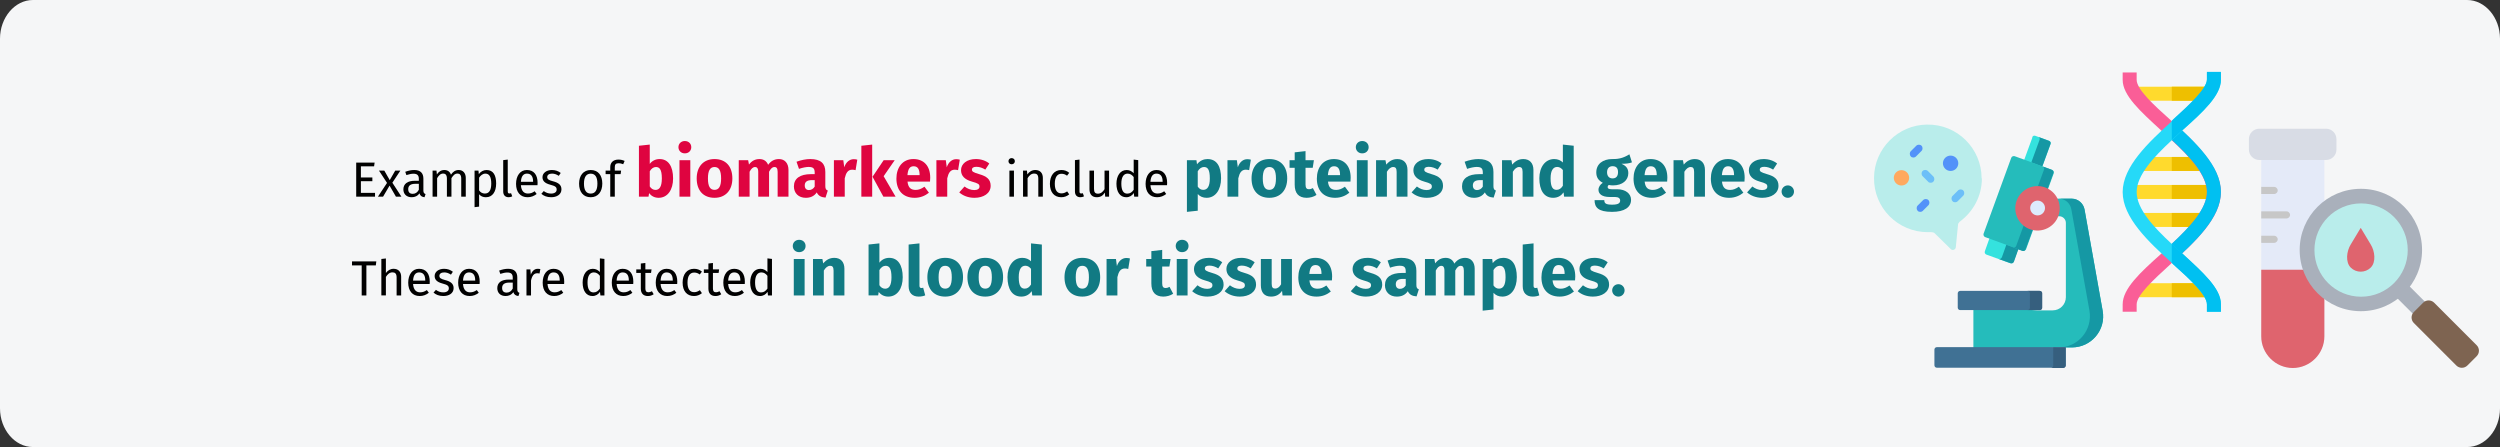 <?xml version="1.0" encoding="UTF-8"?>
<svg xmlns="http://www.w3.org/2000/svg" id="Ebene_1" version="1.1" viewBox="0 0 911 163">
  <rect x="0" y="0" width="911" height="163" fill="#333333" stroke="none"/>
  <defs>
    <style>
      .st0, .st1, .st2, .st3, .st4, .st5 {
        fill-rule: evenodd;
      }

      .st0, .st6 {
        fill: #df646e;
      }

      .st7 {
        fill: #ffda2d;
      }

      .st8 {
        fill: #eebf00;
      }

      .st9 {
        fill: #ddebfd;
      }

      .st10 {
        fill: #537983;
      }

      .st10, .st11, .st12, .st13, .st14, .st15 {
        display: none;
      }

      .st16, .st4 {
        fill: #a9b0bb;
      }

      .st11 {
        fill: #3e5959;
      }

      .st17 {
        fill: #6cbff8;
      }

      .st18, .st14 {
        fill: #fa5e97;
      }

      .st1 {
        fill: #7e6451;
      }

      .st2 {
        fill: #d8dce5;
      }

      .st12 {
        fill: #d94f88;
      }

      .st19 {
        fill: #365f7e;
      }

      .st20 {
        fill: #ffa95f;
      }

      .st3 {
        fill: #e4eaf8;
      }

      .st21 {
        fill: #1598a4;
      }

      .st22 {
        fill: #df0440;
      }

      .st23 {
        fill: #b9edeb;
      }

      .st24 {
        fill: #117a83;
      }

      .st25 {
        fill: #5392f9;
      }

      .st26 {
        fill: #25d9f8;
      }

      .st13 {
        fill: #bbdcff;
      }

      .st27 {
        fill: #34e2de;
      }

      .st15 {
        fill: #e0f4ff;
      }

      .st28 {
        fill: #407194;
      }

      .st29 {
        fill: #25bcbb;
      }

      .st30 {
        fill: #00c0f1;
      }

      .st5 {
        fill: #c7c7c7;
      }

      .st31 {
        fill: #f5f6f7;
      }
    </style>
  </defs>
  <g>
    <g id="Ebene_3">
      <path id="Path-Copy" class="st31" d="M911,14.1v134.7c0,7.8-5.4,14.1-12,14.1H12c-6.6,0-12-6.4-12-14.1h0V14.1C0,6.4,5.4,0,12,0h887C905.6,0,911,6.4,911,14.1Z"></path>
    </g>
    <g id="Ebene_11" data-name="Ebene_1">
      <g>
        <g>
          <path class="st7" d="M778,103.2h26.7v5.1h-26.7v-5.1Z"></path>
          <path class="st8" d="M791.4,103.2h13.4v5.1h-13.4v-5.1Z"></path>
          <path class="st7" d="M780,77.6h22.8v5.1h-22.8v-5.1Z"></path>
          <path class="st8" d="M791.4,77.6h11.4v5.1h-11.4v-5.1Z"></path>
          <path class="st7" d="M776,67.4h30.7v5.1h-30.7v-5.1Z"></path>
          <path class="st8" d="M791.4,67.4h15.3v5.1h-15.3v-5.1Z"></path>
          <path class="st7" d="M780,57.2h22.8v5.1h-22.8v-5.1Z"></path>
          <path class="st8" d="M791.4,57.2h11.4v5.1h-11.4v-5.1Z"></path>
          <path class="st7" d="M778,31.6h26.7v5.1h-26.7v-5.1Z"></path>
          <path class="st8" d="M791.4,31.6h13.4v5.1h-13.4v-5.1Z"></path>
          <path class="st18" d="M809.3,70c0,9.4-9.4,18.1-17.9,25.8-.2.2-.4.4-.6.6-5.7,5.2-12.2,11.1-12.2,14.5v2.7h-5.1v-2.7c0-5.7,6.4-11.6,13.9-18.3,1.3-1.2,2.7-2.5,4-3.7,6.7-6.2,12.8-12.8,12.8-18.9s-6.1-12.7-12.8-18.9c-1.3-1.3-2.7-2.5-4-3.7-7.4-6.8-13.9-12.6-13.9-18.3v-2.7h5.1v2.7c0,3.5,6.5,9.4,12.2,14.5.2.2.4.4.6.6,8.5,7.7,17.9,16.5,17.9,25.8Z"></path>
          <path class="st30" d="M809.3,70c0,9.4-9.4,18.1-17.9,25.8v-7c6.7-6.2,12.8-12.8,12.8-18.9s-6.1-12.7-12.8-18.9v-7c8.5,7.7,17.9,16.5,17.9,25.8v.2Z"></path>
          <path class="st26" d="M778.6,70c0,6.1,6.1,12.7,12.8,18.9,1.3,1.3,2.7,2.5,4,3.7,7.4,6.8,13.9,12.6,13.9,18.3v2.7h-5.1v-2.7c0-3.5-6.5-9.4-12.2-14.5-.2-.2-.4-.4-.6-.6-8.5-7.7-17.9-16.5-17.9-25.8s9.4-18.1,17.9-25.8c.2-.2.4-.4.6-.6,5.7-5.2,12.2-11.1,12.2-14.5v-2.7h5.1v2.7c0,5.7-6.4,11.6-13.9,18.3-1.3,1.2-2.7,2.5-4,3.7-6.7,6.2-12.8,12.8-12.8,18.9Z"></path>
          <path class="st30" d="M809.3,26.3v2.7c0,5.7-6.4,11.6-13.9,18.3-1.3,1.2-2.7,2.5-4,3.7v-7c.2-.2.4-.4.6-.6,5.7-5.2,12.2-11.1,12.2-14.5v-2.7h5.1v.1Z"></path>
          <path class="st30" d="M809.3,110.9v2.7h-5.1v-2.7c0-3.5-6.5-9.4-12.2-14.5-.2-.2-.4-.4-.6-.6v-7c1.3,1.3,2.7,2.5,4,3.7,7.4,6.8,13.9,12.6,13.9,18.3v.1Z"></path>
          <path class="st14" d="M843,108.3l3.6-3.6,3.6-3.6-20.3-20.4-3.6,3.6-3.6,3.6,20.4,20.3-.1.1Z"></path>
          <path class="st12" d="M846.6,104.7l3.6-3.6-20.3-20.4-3.6,3.6,20.3,20.3v.1Z"></path>
          <path class="st10" d="M811.8,93c5.9,0,11.8-2.3,16.3-6.8,9-9,9-23.6,0-32.5-9-9-23.6-9-32.5,0-9,9-9,23.6,0,32.5,4.5,4.5,10.4,6.8,16.3,6.8h-.1Z"></path>
          <path class="st11" d="M828.1,86.2c9-9,9-23.6,0-32.5-9-9-23.6-9-32.5,0l32.5,32.5Z"></path>
          <path class="st15" d="M824.5,82.6c7-7,7-18.4,0-25.4s-18.3-7-25.3,0-7,18.4,0,25.4,18.3,7,25.3,0Z"></path>
          <path class="st13" d="M824.5,82.6c7-7,7-18.4,0-25.4s-18.3-7-25.3,0l25.4,25.4h-.1Z"></path>
        </g>
        <g>
          <g>
            <path class="st3" d="M847,56.4h-23v66.1c0,6.3,5.2,11.5,11.5,11.5s11.5-5.2,11.5-11.5V56.4Z"></path>
            <path class="st5" d="M824,68.2v2.5h4.7c.7,0,1.3-.6,1.3-1.3s-.6-1.3-1.3-1.3h-4.7v.1ZM824,77.1v2.5h9.2c.7,0,1.3-.6,1.3-1.3s-.6-1.3-1.3-1.3h-9.2v.1ZM824,86v2.5h4.7c.7,0,1.3-.6,1.3-1.3s-.6-1.3-1.3-1.3h-4.7v.1Z"></path>
            <path class="st2" d="M847.6,46.9h-24.3c-2.1,0-3.8,1.7-3.8,3.8v3.8c0,2.1,1.7,3.8,3.8,3.8h24.3c2.1,0,3.8-1.7,3.8-3.8v-3.8c0-2.1-1.7-3.8-3.8-3.8h0Z"></path>
            <path class="st0" d="M824,98.3v24.3c0,6.3,5.2,11.5,11.5,11.5s11.5-5.2,11.5-11.5v-24.3h-23Z"></path>
          </g>
          <g>
            <g>
              <path class="st4" d="M872.1,107.2l4.4-4.4,8.5,8.5-4.4,4.4-8.5-8.5Z"></path>
              <circle class="st16" cx="860.3" cy="91.1" r="22.3"></circle>
              <circle class="st23" cx="860.381" cy="91.122" r="17"></circle>
              <path class="st1" d="M879.6,113.7l3.4-3.4c1.1-1.1,2.9-1.1,4,0l15.5,15.5c1.1,1.1,1.1,2.9,0,4l-3.4,3.4c-1.1,1.1-2.9,1.1-4,0l-15.5-15.5c-1.1-1.1-1.1-2.9,0-4h0Z"></path>
            </g>
            <path class="st0" d="M860.3,83.1l3.6,6c1.5,2.4,2,6.4,0,8.4s-5.3,2-7.3,0-1.5-6,0-8.4l3.6-6h.1Z"></path>
          </g>
        </g>
        <g>
          <g>
            <path class="st27" d="M724.9,87l-1.6,4.5c-.2.5,0,1.1.6,1.3l8.6,3.1c.5.2,1.1,0,1.3-.6l1.6-4.5-3.6-6-7,2.1.1.1Z"></path>
            <path class="st23" d="M722.1,65c0-10.9-8.9-19.8-19.9-19.6-10.6.1-19.2,8.8-19.3,19.3-.2,11,8.7,19.9,19.6,19.9s.9,0,1.3,0,.9.1,1.2.4l5.9,5.8c.6.6,1.7.2,1.8-.7l.8-8.2c0-.4.3-.8.6-1.1,4.9-3.6,8.1-9.3,8.1-15.8h-.1Z"></path>
            <path class="st27" d="M740.6,50.1l-3,8.2,1.1,4.6,5.5-2.2,3-8.2c.2-.5,0-1-.6-1.2l-4.9-1.8c-.5-.2-1,0-1.2.6h.1Z"></path>
          </g>
          <path class="st21" d="M746.6,51.3l-3.8-1.4c.4.1.6.7.4,1.1l-3,8.2,4,1.5,3-8.2c.2-.5,0-1-.6-1.2h0Z"></path>
          <path class="st29" d="M722.8,85.2l10.1-27.7c.2-.5.7-.7,1.2-.6l13.7,5c.5.2.7.7.6,1.2l-10.1,27.7c-.2.5-.7.7-1.2.6l-13.7-5c-.5-.2-.7-.7-.6-1.2h0Z"></path>
          <path class="st21" d="M747.7,61.9l-3.3-1.2c.4.2.6.7.4,1.2l-10.1,27.7c-.2.5-.7.8-1.1.6l3.3,1.2c.5.2,1,0,1.2-.6l10.1-27.7c.2-.5,0-1-.6-1.2h.1Z"></path>
          <path class="st21" d="M731.1,89.2l-1.6,4.5c-.2.5-.7.8-1.1.7l4.2,1.5c.5.2,1.1,0,1.3-.6l1.6-4.5-4.4-1.6Z"></path>
          <path class="st29" d="M719.1,111.3v17l31.1-1.7h4.8c7.1,0,12.5-6.4,11.2-13.4l-6.6-36.9c-.4-2.2-2.4-3.9-4.6-3.9h-14v6.4h9.4c1.3,0,2.4,1.1,2.4,2.4v27.1c0,2.6-2.1,4.8-4.8,4.8h-5.8l-23.1-1.7v-.1Z"></path>
          <path class="st21" d="M766.2,113.2l-6.6-36.9c-.4-2.2-2.4-3.9-4.6-3.9h-4.8c2.3,0,4.2,1.6,4.6,3.9l6.6,36.9c1.2,7-4.1,13.4-11.2,13.4h4.8c7.1,0,12.5-6.4,11.2-13.4h0Z"></path>
          <path class="st28" d="M704.9,127.4v5.7c0,.5.4.9.9.9h46.1c.5,0,.9-.4.9-.9v-6.6h-47c-.5,0-.9.4-.9.9h0Z"></path>
          <path class="st19" d="M748.2,126.6v6.6c0,.5-.4.9-.9.9h4.5c.5,0,.9-.4.9-.9v-6.6h-4.5Z"></path>
          <path class="st28" d="M713.4,106.9v5.2c0,.5.4.9.9.9h28.9c.5,0,.9-.4.9-.9v-5.2c0-.5-.4-.9-.9-.9h-28.9c-.5,0-.9.4-.9.9h0Z"></path>
          <path class="st19" d="M743.3,106h-4.5c.5,0,.9.4.9.9v5.2c0,.5-.4.9-.9.9h4.5c.5,0,.9-.4.9-.9v-5.2c0-.5-.4-.9-.9-.9Z"></path>
          <g>
            <circle class="st6" cx="742.468" cy="75.913" r="8.1" transform="translate(-2.586 119.683) rotate(-9.2)"></circle>
            <circle class="st9" cx="742.5" cy="75.8" r="2.7"></circle>
          </g>
          <circle class="st25" cx="710.8" cy="59.5" r="2.8"></circle>
          <circle class="st20" cx="692.9" cy="64.8" r="2.8"></circle>
          <path class="st17" d="M712.4,73.7c-.3,0-.7-.1-.9-.4-.5-.5-.5-1.4,0-1.9l2-2c.5-.5,1.4-.5,1.9,0s.5,1.4,0,1.9l-2,2c-.3.3-.6.4-.9.4h-.1Z"></path>
          <path class="st25" d="M697.2,57.4c-.3,0-.7-.1-.9-.4-.5-.5-.5-1.4,0-1.9l2-2c.5-.5,1.4-.5,1.9,0s.5,1.4,0,1.9l-2,2c-.3.3-.6.4-.9.4h-.1Z"></path>
          <path class="st17" d="M703.5,66.6c-.3,0-.7-.1-.9-.4l-2-2c-.5-.5-.5-1.4,0-1.9s1.4-.5,1.9,0l2,2c.5.5.5,1.4,0,1.9-.3.3-.6.4-.9.4h-.1Z"></path>
          <path class="st25" d="M699.7,77.2c-.3,0-.7-.1-.9-.4-.5-.5-.5-1.4,0-1.9l2-2c.5-.5,1.4-.5,1.9,0s.5,1.4,0,1.9l-2,2c-.3.3-.6.4-.9.4h-.1Z"></path>
        </g>
      </g>
    </g>
  </g>
  <g>
    <path d="M136.318,60.62h-4.808v4.051h4.178v1.368h-4.178v4.249h5.149v1.369h-6.859v-12.406h6.716l-.198,1.369Z"></path>
    <path d="M146.272,71.657h-1.999l-2.322-4.015-2.358,4.015h-1.873l3.313-5.005-2.936-4.483h1.945l1.98,3.475,1.998-3.475h1.873l-2.917,4.411,3.295,5.078Z"></path>
    <path d="M155.074,70.721l-.378,1.152c-.954-.108-1.566-.486-1.854-1.423-.667.99-1.675,1.423-2.827,1.423-1.891,0-3.025-1.17-3.025-2.863,0-2.034,1.531-3.133,4.178-3.133h1.458v-.702c0-1.368-.666-1.873-1.98-1.873-.702,0-1.584.18-2.557.504l-.414-1.207c1.171-.432,2.215-.648,3.277-.648,2.286,0,3.331,1.17,3.331,3.151v4.339c0,.829.306,1.099.792,1.279ZM152.625,69.154v-2.178h-1.242c-1.746,0-2.629.648-2.629,1.944,0,1.116.559,1.71,1.639,1.71.973,0,1.692-.486,2.232-1.477Z"></path>
    <path d="M169.728,64.851v6.806h-1.656v-6.572c0-1.423-.612-1.837-1.332-1.837-1.026,0-1.585.667-2.233,1.675v6.734h-1.656v-6.572c0-1.423-.612-1.837-1.332-1.837-1.026,0-1.603.667-2.233,1.675v6.734h-1.656v-9.489h1.423l.144,1.386c.631-.954,1.495-1.603,2.737-1.603,1.17,0,2.034.63,2.395,1.71.685-1.026,1.549-1.71,2.827-1.71,1.548,0,2.574,1.117,2.574,2.899Z"></path>
    <path d="M180.796,66.904c0,2.881-1.278,4.97-3.727,4.97-1.026,0-1.873-.342-2.484-1.081v4.501l-1.657.198v-13.324h1.423l.126,1.278c.702-.972,1.729-1.495,2.809-1.495,2.521,0,3.511,1.963,3.511,4.952ZM179.014,66.904c0-2.467-.72-3.637-2.143-3.637-1.008,0-1.782.72-2.286,1.477v4.627c.485.738,1.224,1.152,2.088,1.152,1.513,0,2.341-1.134,2.341-3.619Z"></path>
    <path d="M183.368,69.784v-11.434l1.656-.198v11.595c0,.504.162.756.594.756.234,0,.433-.036.612-.108l.433,1.152c-.36.198-.828.324-1.314.324-1.207,0-1.98-.738-1.98-2.089Z"></path>
    <path d="M195.862,67.48h-6.05c.162,2.197,1.188,3.043,2.557,3.043.937,0,1.639-.252,2.467-.828l.72.99c-.936.738-1.998,1.188-3.312,1.188-2.646,0-4.195-1.855-4.195-4.862,0-2.953,1.494-5.06,3.943-5.06,2.557,0,3.907,1.783,3.907,4.682,0,.324-.019.63-.036.846ZM194.26,66.147c0-1.854-.738-2.881-2.232-2.881-1.261,0-2.089.882-2.215,2.989h4.447v-.108Z"></path>
    <path d="M204.321,63.032l-.702,1.044c-.846-.541-1.584-.811-2.467-.811-1.08,0-1.746.486-1.746,1.243,0,.774.504,1.134,2.034,1.53,1.999.504,3.151,1.296,3.151,2.953,0,1.98-1.818,2.881-3.745,2.881-1.603,0-2.755-.522-3.583-1.243l.882-1.008c.757.576,1.639.918,2.665.918,1.242,0,2.035-.541,2.035-1.44,0-.937-.469-1.296-2.305-1.783-2.053-.54-2.863-1.422-2.863-2.755,0-1.512,1.458-2.611,3.421-2.611,1.332,0,2.323.396,3.223,1.081Z"></path>
    <path d="M219.479,66.904c0,2.935-1.549,4.97-4.231,4.97-2.701,0-4.231-1.945-4.231-4.952,0-2.935,1.549-4.97,4.249-4.97s4.214,1.945,4.214,4.952ZM212.798,66.922c0,2.467.864,3.619,2.449,3.619s2.448-1.152,2.448-3.637c0-2.467-.864-3.619-2.431-3.619-1.584,0-2.467,1.152-2.467,3.637Z"></path>
    <path d="M224.03,60.854v1.314h2.305l-.181,1.278h-2.124v8.21h-1.656v-8.21h-1.693v-1.278h1.693v-1.296c0-1.584,1.044-2.719,2.971-2.719.9,0,1.512.162,2.269.486l-.522,1.207c-.612-.27-1.17-.36-1.656-.36-1.045,0-1.404.45-1.404,1.368Z"></path>
    <path class="st22" d="M245.272,65.033c0,4.099-1.975,7.048-5.273,7.048-1.475,0-2.675-.65-3.475-1.7l-.2,1.275h-3.499v-18.545l3.949-.425v7.048c.8-1.1,2.1-1.775,3.574-1.775,3.174,0,4.924,2.625,4.924,7.073ZM241.174,65.033c0-3.374-.9-4.174-2.15-4.174-.899,0-1.674.575-2.249,1.55v5.523c.5.8,1.225,1.275,2.074,1.275,1.375,0,2.325-1.075,2.325-4.174Z"></path>
    <path class="st22" d="M251.898,53.636c0,1.274-.949,2.25-2.349,2.25-1.351,0-2.325-.975-2.325-2.25s.975-2.25,2.325-2.25c1.399,0,2.349.975,2.349,2.25ZM251.549,71.657h-3.949v-13.272h3.949v13.272Z"></path>
    <path class="st22" d="M266.872,65.033c0,4.249-2.449,7.048-6.499,7.048-4.023,0-6.498-2.599-6.498-7.073,0-4.249,2.449-7.048,6.498-7.048s6.499,2.6,6.499,7.073ZM257.974,65.008c0,2.949.8,4.174,2.399,4.174s2.399-1.274,2.399-4.149c0-2.949-.8-4.174-2.399-4.174s-2.399,1.275-2.399,4.149Z"></path>
    <path class="st22" d="M287.321,61.959v9.698h-3.949v-9.023c0-1.399-.5-1.774-1.1-1.774-.85,0-1.45.625-2.024,1.725v9.073h-3.949v-9.023c0-1.399-.525-1.774-1.125-1.774-.824,0-1.449.625-2.024,1.725v9.073h-3.949v-13.272h3.425l.3,1.575c.999-1.325,2.225-2,3.849-2,1.475,0,2.6.75,3.124,2.1,1.05-1.399,2.274-2.1,3.975-2.1,2.049,0,3.449,1.475,3.449,3.999Z"></path>
    <path class="st22" d="M301.647,69.432l-.825,2.575c-1.55-.125-2.574-.6-3.199-1.9-.95,1.45-2.425,1.975-3.999,1.975-2.649,0-4.324-1.725-4.324-4.149,0-2.899,2.225-4.474,6.224-4.474h1.35v-.575c0-1.575-.625-2.049-2.249-2.049-.85,0-2.149.25-3.475.7l-.899-2.599c1.675-.625,3.499-.975,4.999-.975,3.849,0,5.498,1.625,5.498,4.699v5.148c0,1.025.275,1.4.9,1.625ZM296.873,68.008v-2.375h-.975c-1.8,0-2.649.625-2.649,1.949,0,1.05.55,1.675,1.524,1.675.9,0,1.625-.475,2.1-1.25Z"></path>
    <path class="st22" d="M312.397,58.185l-.625,3.824c-.425-.1-.775-.175-1.2-.175-1.624,0-2.299,1.175-2.749,3.149v6.673h-3.949v-13.272h3.425l.35,2.575c.6-1.85,1.899-2.949,3.424-2.949.5,0,.875.05,1.325.175Z"></path>
    <path class="st22" d="M317.823,71.657h-3.949v-18.545l3.949-.425v18.97ZM321.997,64.209l4.35,7.448h-4.449l-3.949-7.248,4.049-6.024h4.024l-4.024,5.824Z"></path>
    <path class="st22" d="M338.896,66.183h-8.198c.25,2.375,1.375,3.024,2.999,3.024,1.075,0,2.025-.375,3.175-1.175l1.624,2.199c-1.324,1.05-3.023,1.85-5.173,1.85-4.425,0-6.674-2.849-6.674-6.998,0-3.974,2.175-7.124,6.198-7.124,3.8,0,6.124,2.5,6.124,6.798,0,.425-.025,1.025-.075,1.425ZM335.098,63.634c-.025-1.8-.575-3.049-2.149-3.049-1.325,0-2.075.825-2.274,3.224h4.424v-.175Z"></path>
    <path class="st22" d="M349.747,58.185l-.625,3.824c-.425-.1-.775-.175-1.2-.175-1.624,0-2.299,1.175-2.749,3.149v6.673h-3.949v-13.272h3.425l.35,2.575c.6-1.85,1.899-2.949,3.424-2.949.5,0,.875.05,1.325.175Z"></path>
    <path class="st22" d="M360.497,59.585l-1.45,2.225c-1.024-.65-2.124-1.025-3.274-1.025-1.074,0-1.6.4-1.6,1,0,.7.351,1,2.725,1.7,2.624.75,4.1,1.85,4.1,4.224,0,2.75-2.6,4.374-5.899,4.374-2.299,0-4.249-.8-5.548-1.975l1.924-2.149c1,.775,2.225,1.3,3.524,1.3,1.2,0,1.925-.45,1.925-1.25,0-.9-.4-1.175-2.8-1.85-2.624-.75-3.924-2.1-3.924-4.149,0-2.274,2.074-4.049,5.424-4.049,1.925,0,3.649.625,4.874,1.625Z"></path>
    <path d="M369.807,58.747c0,.63-.468,1.116-1.17,1.116-.685,0-1.152-.486-1.152-1.116,0-.648.468-1.135,1.152-1.135.702,0,1.17.486,1.17,1.135ZM369.483,71.657h-1.657v-9.489h1.657v9.489Z"></path>
    <path d="M380.015,64.851v6.806h-1.657v-6.572c0-1.423-.576-1.837-1.494-1.837-1.062,0-1.782.667-2.413,1.675v6.734h-1.656v-9.489h1.423l.144,1.404c.648-.972,1.657-1.621,2.899-1.621,1.746,0,2.755,1.099,2.755,2.899Z"></path>
    <path d="M389.626,62.978l-.792,1.044c-.648-.468-1.242-.702-2.035-.702-1.494,0-2.431,1.17-2.431,3.637,0,2.484.937,3.511,2.431,3.511.793,0,1.351-.252,2.071-.72l.756,1.081c-.847.684-1.801,1.044-2.898,1.044-2.558,0-4.142-1.819-4.142-4.88,0-3.025,1.566-5.042,4.142-5.042,1.116,0,2.017.288,2.898,1.026Z"></path>
    <path d="M391.712,69.784v-11.434l1.656-.198v11.595c0,.504.162.756.594.756.234,0,.433-.036.612-.108l.433,1.152c-.36.198-.828.324-1.314.324-1.207,0-1.98-.738-1.98-2.089Z"></path>
    <path d="M404.151,71.657h-1.422l-.126-1.477c-.721,1.152-1.603,1.693-2.953,1.693-1.656,0-2.646-1.044-2.646-2.899v-6.806h1.656v6.626c0,1.296.432,1.782,1.458,1.782s1.801-.684,2.377-1.638v-6.77h1.656v9.489Z"></path>
    <path d="M414.771,58.351v13.306h-1.459l-.161-1.314c-.612.955-1.567,1.531-2.737,1.531-2.305,0-3.583-1.963-3.583-4.916,0-2.899,1.404-5.006,3.727-5.006,1.117,0,1.927.504,2.558,1.17v-4.969l1.656.198ZM413.115,69.154v-4.645c-.595-.756-1.261-1.243-2.197-1.243-1.422,0-2.305,1.188-2.305,3.655,0,2.502.792,3.637,2.161,3.637,1.062,0,1.71-.522,2.341-1.405Z"></path>
    <path d="M425.266,67.48h-6.05c.162,2.197,1.188,3.043,2.557,3.043.937,0,1.639-.252,2.467-.828l.72.99c-.936.738-1.998,1.188-3.312,1.188-2.646,0-4.195-1.855-4.195-4.862,0-2.953,1.494-5.06,3.943-5.06,2.557,0,3.907,1.783,3.907,4.682,0,.324-.019.63-.036.846ZM423.663,66.147c0-1.854-.738-2.881-2.232-2.881-1.261,0-2.089.882-2.215,2.989h4.447v-.108Z"></path>
    <path class="st24" d="M444.958,64.984c0,4.099-2,7.098-5.273,7.098-1.3,0-2.399-.45-3.225-1.375v6.073l-3.949.425v-18.82h3.475l.199,1.475c1.101-1.375,2.5-1.899,3.824-1.899,3.425,0,4.949,2.725,4.949,7.023ZM440.859,65.033c0-3.299-.8-4.174-2.125-4.174-.899,0-1.699.575-2.274,1.55v5.599c.55.8,1.175,1.174,2,1.174,1.475,0,2.399-1.174,2.399-4.149Z"></path>
    <path class="st24" d="M455.81,58.185l-.625,3.824c-.425-.1-.775-.175-1.2-.175-1.624,0-2.299,1.175-2.749,3.149v6.673h-3.949v-13.272h3.425l.35,2.575c.6-1.85,1.899-2.949,3.424-2.949.5,0,.875.05,1.325.175Z"></path>
    <path class="st24" d="M469.059,65.033c0,4.249-2.449,7.048-6.499,7.048-4.023,0-6.498-2.599-6.498-7.073,0-4.249,2.449-7.048,6.498-7.048s6.499,2.6,6.499,7.073ZM460.16,65.008c0,2.949.8,4.174,2.399,4.174s2.399-1.274,2.399-4.149c0-2.949-.8-4.174-2.399-4.174s-2.399,1.275-2.399,4.149Z"></path>
    <path class="st24" d="M479.734,71.032c-1,.7-2.399,1.05-3.6,1.05-2.924-.025-4.349-1.674-4.349-4.799v-6.148h-1.875v-2.75h1.875v-2.874l3.949-.45v3.324h3.049l-.425,2.75h-2.624v6.099c0,1.274.425,1.725,1.249,1.725.45,0,.9-.125,1.425-.425l1.325,2.499Z"></path>
    <path class="st24" d="M492.108,66.183h-8.198c.25,2.375,1.375,3.024,2.999,3.024,1.075,0,2.025-.375,3.175-1.175l1.624,2.199c-1.324,1.05-3.023,1.85-5.173,1.85-4.425,0-6.674-2.849-6.674-6.998,0-3.974,2.175-7.124,6.198-7.124,3.799,0,6.124,2.5,6.124,6.798,0,.425-.025,1.025-.075,1.425ZM488.31,63.634c-.025-1.8-.575-3.049-2.149-3.049-1.325,0-2.075.825-2.274,3.224h4.424v-.175Z"></path>
    <path class="st24" d="M498.734,53.636c0,1.274-.949,2.25-2.349,2.25-1.351,0-2.325-.975-2.325-2.25s.975-2.25,2.325-2.25c1.399,0,2.349.975,2.349,2.25ZM498.385,71.657h-3.949v-13.272h3.949v13.272Z"></path>
    <path class="st24" d="M512.883,61.959v9.698h-3.949v-9.023c0-1.399-.475-1.774-1.249-1.774-.875,0-1.625.625-2.3,1.725v9.073h-3.949v-13.272h3.425l.3,1.6c1.1-1.324,2.374-2.024,4.049-2.024,2.3,0,3.674,1.475,3.674,3.999Z"></path>
    <path class="st24" d="M525.334,59.585l-1.45,2.225c-1.024-.65-2.124-1.025-3.274-1.025-1.074,0-1.6.4-1.6,1,0,.7.351,1,2.725,1.7,2.624.75,4.099,1.85,4.099,4.224,0,2.75-2.599,4.374-5.898,4.374-2.299,0-4.249-.8-5.548-1.975l1.924-2.149c1,.775,2.225,1.3,3.524,1.3,1.199,0,1.925-.45,1.925-1.25,0-.9-.4-1.175-2.8-1.85-2.624-.75-3.924-2.1-3.924-4.149,0-2.274,2.074-4.049,5.424-4.049,1.925,0,3.649.625,4.874,1.625Z"></path>
    <path class="st24" d="M545.108,69.432l-.825,2.575c-1.55-.125-2.574-.6-3.199-1.9-.95,1.45-2.425,1.975-3.999,1.975-2.649,0-4.324-1.725-4.324-4.149,0-2.899,2.225-4.474,6.224-4.474h1.35v-.575c0-1.575-.625-2.049-2.249-2.049-.85,0-2.149.25-3.475.7l-.899-2.599c1.675-.625,3.499-.975,4.999-.975,3.849,0,5.498,1.625,5.498,4.699v5.148c0,1.025.275,1.4.9,1.625ZM540.334,68.008v-2.375h-.975c-1.8,0-2.649.625-2.649,1.949,0,1.05.55,1.675,1.524,1.675.9,0,1.625-.475,2.1-1.25Z"></path>
    <path class="st24" d="M558.782,61.959v9.698h-3.949v-9.023c0-1.399-.475-1.774-1.249-1.774-.875,0-1.625.625-2.3,1.725v9.073h-3.949v-13.272h3.425l.3,1.6c1.1-1.324,2.374-2.024,4.049-2.024,2.299,0,3.674,1.475,3.674,3.999Z"></path>
    <path class="st24" d="M573.457,53.112v18.545h-3.499l-.199-1.55c-.775,1.1-1.975,1.975-3.774,1.975-3.374,0-5.049-2.799-5.049-7.098,0-4.099,2.149-7.023,5.424-7.023,1.3,0,2.374.475,3.149,1.25v-6.523l3.948.425ZM569.509,67.683v-5.724c-.601-.7-1.2-1.125-2.075-1.125-1.399,0-2.399,1.2-2.399,4.174,0,3.299.9,4.174,2.175,4.174.95,0,1.675-.5,2.3-1.5Z"></path>
    <path class="st24" d="M594.682,59.16c-.925.375-2.149.525-3.824.525,1.675.725,2.5,1.7,2.5,3.424,0,2.574-2.125,4.449-5.574,4.449-.55,0-1.05-.05-1.524-.15-.274.15-.425.45-.425.75,0,.4.175.8,1.449.8h2c3.1,0,5.073,1.625,5.073,3.849,0,2.725-2.399,4.398-6.948,4.398-5.023,0-6.348-1.649-6.348-4.273h3.549c0,1.149.5,1.649,2.899,1.649,2.324,0,2.874-.649,2.874-1.5,0-.774-.575-1.299-1.899-1.299h-1.925c-2.899,0-4.074-1.2-4.074-2.625,0-.975.625-1.949,1.575-2.549-1.7-.9-2.375-2.074-2.375-3.799,0-3,2.35-4.849,5.824-4.849,2.949.075,4.648-.775,6.248-1.725l.925,2.924ZM585.609,62.759c0,1.45.8,2.25,1.999,2.25,1.3,0,2-.775,2-2.299,0-1.475-.675-2.149-2-2.149-1.225,0-1.999.825-1.999,2.199Z"></path>
    <path class="st24" d="M607.508,66.183h-8.198c.25,2.375,1.375,3.024,2.999,3.024,1.075,0,2.025-.375,3.175-1.175l1.624,2.199c-1.324,1.05-3.023,1.85-5.173,1.85-4.425,0-6.674-2.849-6.674-6.998,0-3.974,2.175-7.124,6.198-7.124,3.8,0,6.124,2.5,6.124,6.798,0,.425-.025,1.025-.075,1.425ZM603.709,63.634c-.025-1.8-.575-3.049-2.149-3.049-1.325,0-2.075.825-2.274,3.224h4.424v-.175Z"></path>
    <path class="st24" d="M621.282,61.959v9.698h-3.949v-9.023c0-1.399-.475-1.774-1.249-1.774-.875,0-1.625.625-2.3,1.725v9.073h-3.949v-13.272h3.425l.3,1.6c1.1-1.324,2.374-2.024,4.049-2.024,2.299,0,3.674,1.475,3.674,3.999Z"></path>
    <path class="st24" d="M635.682,66.183h-8.198c.25,2.375,1.375,3.024,2.999,3.024,1.075,0,2.025-.375,3.175-1.175l1.624,2.199c-1.324,1.05-3.023,1.85-5.173,1.85-4.425,0-6.674-2.849-6.674-6.998,0-3.974,2.175-7.124,6.198-7.124,3.8,0,6.124,2.5,6.124,6.798,0,.425-.025,1.025-.075,1.425ZM631.883,63.634c-.025-1.8-.575-3.049-2.149-3.049-1.325,0-2.075.825-2.274,3.224h4.424v-.175Z"></path>
    <path class="st24" d="M647.582,59.585l-1.45,2.225c-1.024-.65-2.124-1.025-3.274-1.025-1.074,0-1.6.4-1.6,1,0,.7.351,1,2.725,1.7,2.624.75,4.099,1.85,4.099,4.224,0,2.75-2.599,4.374-5.898,4.374-2.299,0-4.249-.8-5.548-1.975l1.924-2.149c1,.775,2.225,1.3,3.524,1.3,1.199,0,1.925-.45,1.925-1.25,0-.9-.4-1.175-2.8-1.85-2.624-.75-3.924-2.1-3.924-4.149,0-2.274,2.074-4.049,5.424-4.049,1.925,0,3.649.625,4.874,1.625Z"></path>
    <path class="st24" d="M653.733,69.807c0,1.25-1,2.274-2.25,2.274-1.274,0-2.274-1.025-2.274-2.274,0-1.225,1-2.25,2.274-2.25,1.25,0,2.25,1.025,2.25,2.25Z"></path>
    <path d="M136.948,96.709h-3.438v10.947h-1.711v-10.947h-3.529v-1.458h8.859l-.181,1.458Z"></path>
    <path d="M146.183,100.851v6.806h-1.657v-6.572c0-1.422-.611-1.836-1.512-1.836-1.026,0-1.765.666-2.396,1.656v6.752h-1.656v-13.288l1.656-.18v5.293c.685-.936,1.621-1.53,2.81-1.53,1.729,0,2.755,1.116,2.755,2.899Z"></path>
    <path d="M156.568,103.479h-6.05c.162,2.197,1.188,3.043,2.557,3.043.937,0,1.639-.252,2.467-.828l.72.99c-.936.738-1.998,1.188-3.312,1.188-2.646,0-4.195-1.854-4.195-4.861,0-2.953,1.494-5.06,3.943-5.06,2.557,0,3.907,1.783,3.907,4.682,0,.324-.019.63-.036.846ZM154.966,102.147c0-1.854-.738-2.881-2.232-2.881-1.261,0-2.089.883-2.215,2.989h4.447v-.108Z"></path>
    <path d="M165.027,99.031l-.702,1.045c-.846-.54-1.584-.811-2.467-.811-1.08,0-1.746.486-1.746,1.242,0,.774.504,1.135,2.034,1.531,1.999.504,3.151,1.296,3.151,2.952,0,1.98-1.818,2.881-3.745,2.881-1.603,0-2.755-.521-3.583-1.242l.882-1.008c.757.576,1.639.918,2.665.918,1.242,0,2.035-.54,2.035-1.44,0-.937-.469-1.297-2.305-1.782-2.053-.541-2.863-1.423-2.863-2.755,0-1.513,1.458-2.611,3.421-2.611,1.333,0,2.323.396,3.223,1.08Z"></path>
    <path d="M174.767,103.479h-6.05c.162,2.197,1.188,3.043,2.557,3.043.937,0,1.639-.252,2.467-.828l.72.99c-.936.738-1.998,1.188-3.312,1.188-2.646,0-4.195-1.854-4.195-4.861,0-2.953,1.494-5.06,3.943-5.06,2.557,0,3.907,1.783,3.907,4.682,0,.324-.019.63-.036.846ZM173.164,102.147c0-1.854-.738-2.881-2.232-2.881-1.261,0-2.089.883-2.215,2.989h4.447v-.108Z"></path>
    <path d="M189.292,106.72l-.378,1.152c-.954-.107-1.566-.486-1.854-1.422-.666.99-1.675,1.422-2.827,1.422-1.891,0-3.024-1.17-3.024-2.862,0-2.035,1.53-3.133,4.177-3.133h1.458v-.703c0-1.368-.666-1.872-1.98-1.872-.702,0-1.584.18-2.557.504l-.414-1.206c1.171-.433,2.215-.648,3.277-.648,2.286,0,3.331,1.171,3.331,3.151v4.339c0,.828.306,1.099.792,1.278ZM186.843,105.154v-2.179h-1.242c-1.746,0-2.629.648-2.629,1.945,0,1.116.559,1.71,1.639,1.71.973,0,1.692-.486,2.232-1.477Z"></path>
    <path d="M196.905,98.06l-.306,1.62c-.288-.072-.486-.107-.828-.107-1.188,0-1.873.846-2.269,2.664v5.42h-1.657v-9.489h1.423l.162,1.927c.504-1.422,1.386-2.143,2.538-2.143.307,0,.648.036.937.108Z"></path>
    <path d="M205.564,103.479h-6.05c.162,2.197,1.188,3.043,2.557,3.043.937,0,1.639-.252,2.467-.828l.72.99c-.936.738-1.998,1.188-3.312,1.188-2.646,0-4.195-1.854-4.195-4.861,0-2.953,1.494-5.06,3.943-5.06,2.557,0,3.907,1.783,3.907,4.682,0,.324-.019.63-.036.846ZM203.962,102.147c0-1.854-.738-2.881-2.232-2.881-1.261,0-2.089.883-2.215,2.989h4.447v-.108Z"></path>
    <path d="M220.252,94.351v13.306h-1.459l-.161-1.314c-.612.954-1.567,1.53-2.737,1.53-2.305,0-3.583-1.962-3.583-4.915,0-2.899,1.404-5.006,3.727-5.006,1.117,0,1.927.504,2.558,1.171v-4.97l1.656.198ZM218.596,105.154v-4.646c-.595-.756-1.261-1.242-2.197-1.242-1.422,0-2.305,1.188-2.305,3.655,0,2.503.792,3.637,2.161,3.637,1.062,0,1.71-.521,2.341-1.404Z"></path>
    <path d="M230.746,103.479h-6.05c.162,2.197,1.188,3.043,2.557,3.043.937,0,1.639-.252,2.467-.828l.72.99c-.936.738-1.998,1.188-3.312,1.188-2.646,0-4.195-1.854-4.195-4.861,0-2.953,1.494-5.06,3.943-5.06,2.557,0,3.907,1.783,3.907,4.682,0,.324-.019.63-.036.846ZM229.144,102.147c0-1.854-.738-2.881-2.232-2.881-1.261,0-2.089.883-2.215,2.989h4.447v-.108Z"></path>
    <path d="M238.197,107.225c-.63.432-1.314.647-2.125.647-1.603,0-2.557-.937-2.557-2.7v-5.727h-1.656v-1.278h1.656v-2.143l1.656-.197v2.34h2.251l-.18,1.278h-2.071v5.654c0,.954.307,1.404,1.135,1.404.414,0,.792-.126,1.261-.378l.63,1.099Z"></path>
    <path d="M246.766,103.479h-6.05c.162,2.197,1.188,3.043,2.557,3.043.937,0,1.639-.252,2.467-.828l.72.99c-.936.738-1.998,1.188-3.312,1.188-2.646,0-4.195-1.854-4.195-4.861,0-2.953,1.494-5.06,3.943-5.06,2.557,0,3.907,1.783,3.907,4.682,0,.324-.019.63-.036.846ZM245.163,102.147c0-1.854-.738-2.881-2.232-2.881-1.261,0-2.089.883-2.215,2.989h4.447v-.108Z"></path>
    <path d="M255.783,98.978l-.792,1.044c-.648-.468-1.242-.702-2.035-.702-1.494,0-2.431,1.171-2.431,3.638,0,2.484.937,3.511,2.431,3.511.793,0,1.351-.252,2.071-.72l.756,1.08c-.847.684-1.801,1.044-2.898,1.044-2.558,0-4.142-1.818-4.142-4.879,0-3.025,1.566-5.042,4.142-5.042,1.116,0,2.017.288,2.898,1.026Z"></path>
    <path d="M262.82,107.225c-.63.432-1.314.647-2.125.647-1.603,0-2.557-.937-2.557-2.7v-5.727h-1.656v-1.278h1.656v-2.143l1.656-.197v2.34h2.251l-.18,1.278h-2.071v5.654c0,.954.307,1.404,1.135,1.404.414,0,.792-.126,1.261-.378l.63,1.099Z"></path>
    <path d="M271.39,103.479h-6.05c.162,2.197,1.188,3.043,2.557,3.043.937,0,1.639-.252,2.467-.828l.72.99c-.936.738-1.998,1.188-3.312,1.188-2.646,0-4.195-1.854-4.195-4.861,0-2.953,1.494-5.06,3.943-5.06,2.557,0,3.907,1.783,3.907,4.682,0,.324-.019.63-.036.846ZM269.787,102.147c0-1.854-.738-2.881-2.232-2.881-1.261,0-2.089.883-2.215,2.989h4.447v-.108Z"></path>
    <path d="M281.307,94.351v13.306h-1.459l-.161-1.314c-.612.954-1.567,1.53-2.737,1.53-2.305,0-3.583-1.962-3.583-4.915,0-2.899,1.404-5.006,3.727-5.006,1.117,0,1.927.504,2.558,1.171v-4.97l1.656.198ZM279.65,105.154v-4.646c-.595-.756-1.261-1.242-2.197-1.242-1.422,0-2.305,1.188-2.305,3.655,0,2.503.792,3.637,2.161,3.637,1.062,0,1.71-.521,2.341-1.404Z"></path>
    <path class="st24" d="M293.554,89.636c0,1.274-.949,2.249-2.349,2.249-1.351,0-2.325-.975-2.325-2.249s.975-2.25,2.325-2.25c1.399,0,2.349.976,2.349,2.25ZM293.204,107.656h-3.949v-13.271h3.949v13.271Z"></path>
    <path class="st24" d="M307.702,97.959v9.697h-3.949v-9.022c0-1.4-.475-1.774-1.249-1.774-.875,0-1.625.624-2.3,1.724v9.073h-3.949v-13.271h3.425l.3,1.6c1.1-1.325,2.374-2.024,4.049-2.024,2.299,0,3.674,1.475,3.674,3.999Z"></path>
    <path class="st24" d="M328.952,101.033c0,4.099-1.975,7.048-5.273,7.048-1.475,0-2.675-.649-3.475-1.699l-.2,1.274h-3.499v-18.546l3.949-.425v7.049c.8-1.1,2.1-1.774,3.574-1.774,3.174,0,4.924,2.624,4.924,7.073ZM324.854,101.033c0-3.375-.9-4.174-2.15-4.174-.899,0-1.674.574-2.249,1.549v5.524c.5.8,1.225,1.274,2.074,1.274,1.375,0,2.325-1.075,2.325-4.174Z"></path>
    <path class="st24" d="M331.104,104.282v-15.172l3.949-.425v15.446c0,.55.225.825.699.825.25,0,.476-.05.65-.125l.75,2.799c-.575.25-1.425.45-2.399.45-2.3,0-3.649-1.375-3.649-3.799Z"></path>
    <path class="st24" d="M350.927,101.033c0,4.249-2.449,7.048-6.499,7.048-4.023,0-6.498-2.6-6.498-7.073,0-4.249,2.449-7.048,6.498-7.048s6.499,2.599,6.499,7.073ZM342.028,101.008c0,2.949.8,4.174,2.399,4.174s2.399-1.274,2.399-4.148c0-2.949-.8-4.174-2.399-4.174s-2.399,1.274-2.399,4.148Z"></path>
    <path class="st24" d="M365.526,101.033c0,4.249-2.449,7.048-6.499,7.048-4.023,0-6.498-2.6-6.498-7.073,0-4.249,2.449-7.048,6.498-7.048s6.499,2.599,6.499,7.073ZM356.628,101.008c0,2.949.8,4.174,2.399,4.174s2.399-1.274,2.399-4.148c0-2.949-.8-4.174-2.399-4.174s-2.399,1.274-2.399,4.148Z"></path>
    <path class="st24" d="M379.651,89.111v18.546h-3.499l-.199-1.55c-.775,1.1-1.975,1.975-3.774,1.975-3.374,0-5.049-2.799-5.049-7.099,0-4.099,2.149-7.022,5.424-7.022,1.3,0,2.374.475,3.149,1.249v-6.523l3.948.425ZM375.703,103.683v-5.724c-.601-.7-1.2-1.125-2.075-1.125-1.399,0-2.399,1.199-2.399,4.174,0,3.299.9,4.174,2.175,4.174.95,0,1.675-.5,2.3-1.499Z"></path>
    <path class="st24" d="M400.901,101.033c0,4.249-2.449,7.048-6.499,7.048-4.023,0-6.498-2.6-6.498-7.073,0-4.249,2.449-7.048,6.498-7.048s6.499,2.599,6.499,7.073ZM392.003,101.008c0,2.949.8,4.174,2.399,4.174s2.399-1.274,2.399-4.148c0-2.949-.8-4.174-2.399-4.174s-2.399,1.274-2.399,4.148Z"></path>
    <path class="st24" d="M411.752,94.185l-.625,3.824c-.425-.101-.775-.175-1.2-.175-1.624,0-2.299,1.175-2.749,3.148v6.674h-3.949v-13.271h3.425l.35,2.574c.6-1.85,1.899-2.949,3.424-2.949.5,0,.875.05,1.325.175Z"></path>
    <path class="st24" d="M427.503,107.031c-1,.7-2.399,1.05-3.6,1.05-2.924-.024-4.349-1.675-4.349-4.799v-6.148h-1.875v-2.749h1.875v-2.875l3.949-.449v3.324h3.049l-.425,2.749h-2.624v6.099c0,1.274.425,1.725,1.249,1.725.45,0,.9-.125,1.425-.425l1.325,2.499Z"></path>
    <path class="st24" d="M433.103,89.636c0,1.274-.949,2.249-2.349,2.249-1.351,0-2.325-.975-2.325-2.249s.975-2.25,2.325-2.25c1.399,0,2.349.976,2.349,2.25ZM432.753,107.656h-3.949v-13.271h3.949v13.271Z"></path>
    <path class="st24" d="M445.377,95.584l-1.45,2.225c-1.024-.649-2.124-1.024-3.274-1.024-1.074,0-1.6.399-1.6.999,0,.7.351,1,2.725,1.7,2.624.75,4.099,1.85,4.099,4.224,0,2.75-2.599,4.374-5.898,4.374-2.299,0-4.249-.8-5.548-1.975l1.924-2.149c1,.775,2.225,1.3,3.524,1.3,1.199,0,1.925-.45,1.925-1.25,0-.899-.4-1.175-2.8-1.85-2.624-.749-3.924-2.099-3.924-4.148,0-2.274,2.074-4.049,5.424-4.049,1.925,0,3.649.624,4.874,1.624Z"></path>
    <path class="st24" d="M457.202,95.584l-1.45,2.225c-1.024-.649-2.124-1.024-3.274-1.024-1.074,0-1.6.399-1.6.999,0,.7.351,1,2.725,1.7,2.624.75,4.1,1.85,4.1,4.224,0,2.75-2.6,4.374-5.899,4.374-2.299,0-4.249-.8-5.548-1.975l1.924-2.149c1,.775,2.225,1.3,3.524,1.3,1.2,0,1.925-.45,1.925-1.25,0-.899-.4-1.175-2.8-1.85-2.624-.749-3.924-2.099-3.924-4.148,0-2.274,2.074-4.049,5.424-4.049,1.925,0,3.649.624,4.874,1.624Z"></path>
    <path class="st24" d="M470.776,107.656h-3.424l-.175-1.675c-.95,1.399-2.25,2.1-4.024,2.1-2.475,0-3.699-1.6-3.699-4.174v-9.522h3.949v9.022c0,1.35.45,1.75,1.274,1.75s1.575-.55,2.149-1.55v-9.223h3.949v13.271Z"></path>
    <path class="st24" d="M485.351,102.183h-8.198c.25,2.374,1.375,3.024,2.999,3.024,1.075,0,2.025-.375,3.175-1.175l1.624,2.199c-1.324,1.05-3.023,1.85-5.173,1.85-4.425,0-6.674-2.85-6.674-6.998,0-3.975,2.175-7.123,6.198-7.123,3.799,0,6.124,2.499,6.124,6.798,0,.425-.025,1.024-.075,1.425ZM481.552,99.633c-.025-1.799-.575-3.049-2.149-3.049-1.325,0-2.075.825-2.274,3.225h4.424v-.176Z"></path>
    <path class="st24" d="M503.176,95.584l-1.45,2.225c-1.024-.649-2.124-1.024-3.274-1.024-1.074,0-1.6.399-1.6.999,0,.7.351,1,2.725,1.7,2.624.75,4.099,1.85,4.099,4.224,0,2.75-2.599,4.374-5.898,4.374-2.299,0-4.249-.8-5.548-1.975l1.924-2.149c1,.775,2.225,1.3,3.524,1.3,1.199,0,1.925-.45,1.925-1.25,0-.899-.4-1.175-2.8-1.85-2.624-.749-3.924-2.099-3.924-4.148,0-2.274,2.074-4.049,5.424-4.049,1.925,0,3.649.624,4.874,1.624Z"></path>
    <path class="st24" d="M517.025,105.432l-.825,2.574c-1.55-.125-2.574-.6-3.199-1.899-.95,1.45-2.425,1.975-3.999,1.975-2.649,0-4.324-1.725-4.324-4.148,0-2.899,2.225-4.475,6.224-4.475h1.35v-.574c0-1.575-.625-2.05-2.249-2.05-.85,0-2.149.25-3.475.7l-.899-2.6c1.675-.625,3.499-.975,4.999-.975,3.849,0,5.498,1.624,5.498,4.698v5.149c0,1.024.275,1.399.9,1.624ZM512.251,104.007v-2.374h-.975c-1.8,0-2.649.625-2.649,1.949,0,1.05.55,1.675,1.524,1.675.9,0,1.625-.475,2.1-1.25Z"></path>
    <path class="st24" d="M537.374,97.959v9.697h-3.949v-9.022c0-1.4-.5-1.774-1.1-1.774-.85,0-1.45.624-2.024,1.724v9.073h-3.949v-9.022c0-1.4-.525-1.774-1.125-1.774-.824,0-1.449.624-2.024,1.724v9.073h-3.949v-13.271h3.425l.3,1.574c.999-1.324,2.225-1.999,3.849-1.999,1.475,0,2.6.749,3.124,2.099,1.05-1.399,2.274-2.099,3.975-2.099,2.049,0,3.449,1.475,3.449,3.999Z"></path>
    <path class="st24" d="M552.725,100.983c0,4.1-2,7.099-5.273,7.099-1.3,0-2.399-.45-3.225-1.375v6.074l-3.949.425v-18.82h3.475l.2,1.475c1.1-1.375,2.499-1.899,3.823-1.899,3.425,0,4.949,2.724,4.949,7.022ZM548.626,101.033c0-3.3-.8-4.174-2.125-4.174-.899,0-1.699.574-2.274,1.549v5.599c.55.8,1.175,1.175,2,1.175,1.475,0,2.399-1.175,2.399-4.148Z"></path>
    <path class="st24" d="M554.877,104.282v-15.172l3.949-.425v15.446c0,.55.225.825.7.825.249,0,.475-.05.649-.125l.75,2.799c-.575.25-1.425.45-2.399.45-2.3,0-3.649-1.375-3.649-3.799Z"></path>
    <path class="st24" d="M573.949,102.183h-8.198c.25,2.374,1.375,3.024,2.999,3.024,1.075,0,2.025-.375,3.175-1.175l1.624,2.199c-1.324,1.05-3.023,1.85-5.173,1.85-4.425,0-6.674-2.85-6.674-6.998,0-3.975,2.175-7.123,6.198-7.123,3.8,0,6.124,2.499,6.124,6.798,0,.425-.025,1.024-.075,1.425ZM570.15,99.633c-.025-1.799-.575-3.049-2.149-3.049-1.325,0-2.075.825-2.274,3.225h4.424v-.176Z"></path>
    <path class="st24" d="M585.85,95.584l-1.45,2.225c-1.024-.649-2.124-1.024-3.274-1.024-1.074,0-1.6.399-1.6.999,0,.7.351,1,2.725,1.7,2.624.75,4.099,1.85,4.099,4.224,0,2.75-2.599,4.374-5.898,4.374-2.299,0-4.249-.8-5.548-1.975l1.924-2.149c1,.775,2.225,1.3,3.524,1.3,1.199,0,1.925-.45,1.925-1.25,0-.899-.4-1.175-2.8-1.85-2.624-.749-3.924-2.099-3.924-4.148,0-2.274,2.074-4.049,5.424-4.049,1.925,0,3.649.624,4.874,1.624Z"></path>
    <path class="st24" d="M592.001,105.807c0,1.25-1,2.274-2.25,2.274-1.274,0-2.274-1.024-2.274-2.274,0-1.225,1-2.249,2.274-2.249,1.25,0,2.25,1.024,2.25,2.249Z"></path>
  </g>
</svg>
